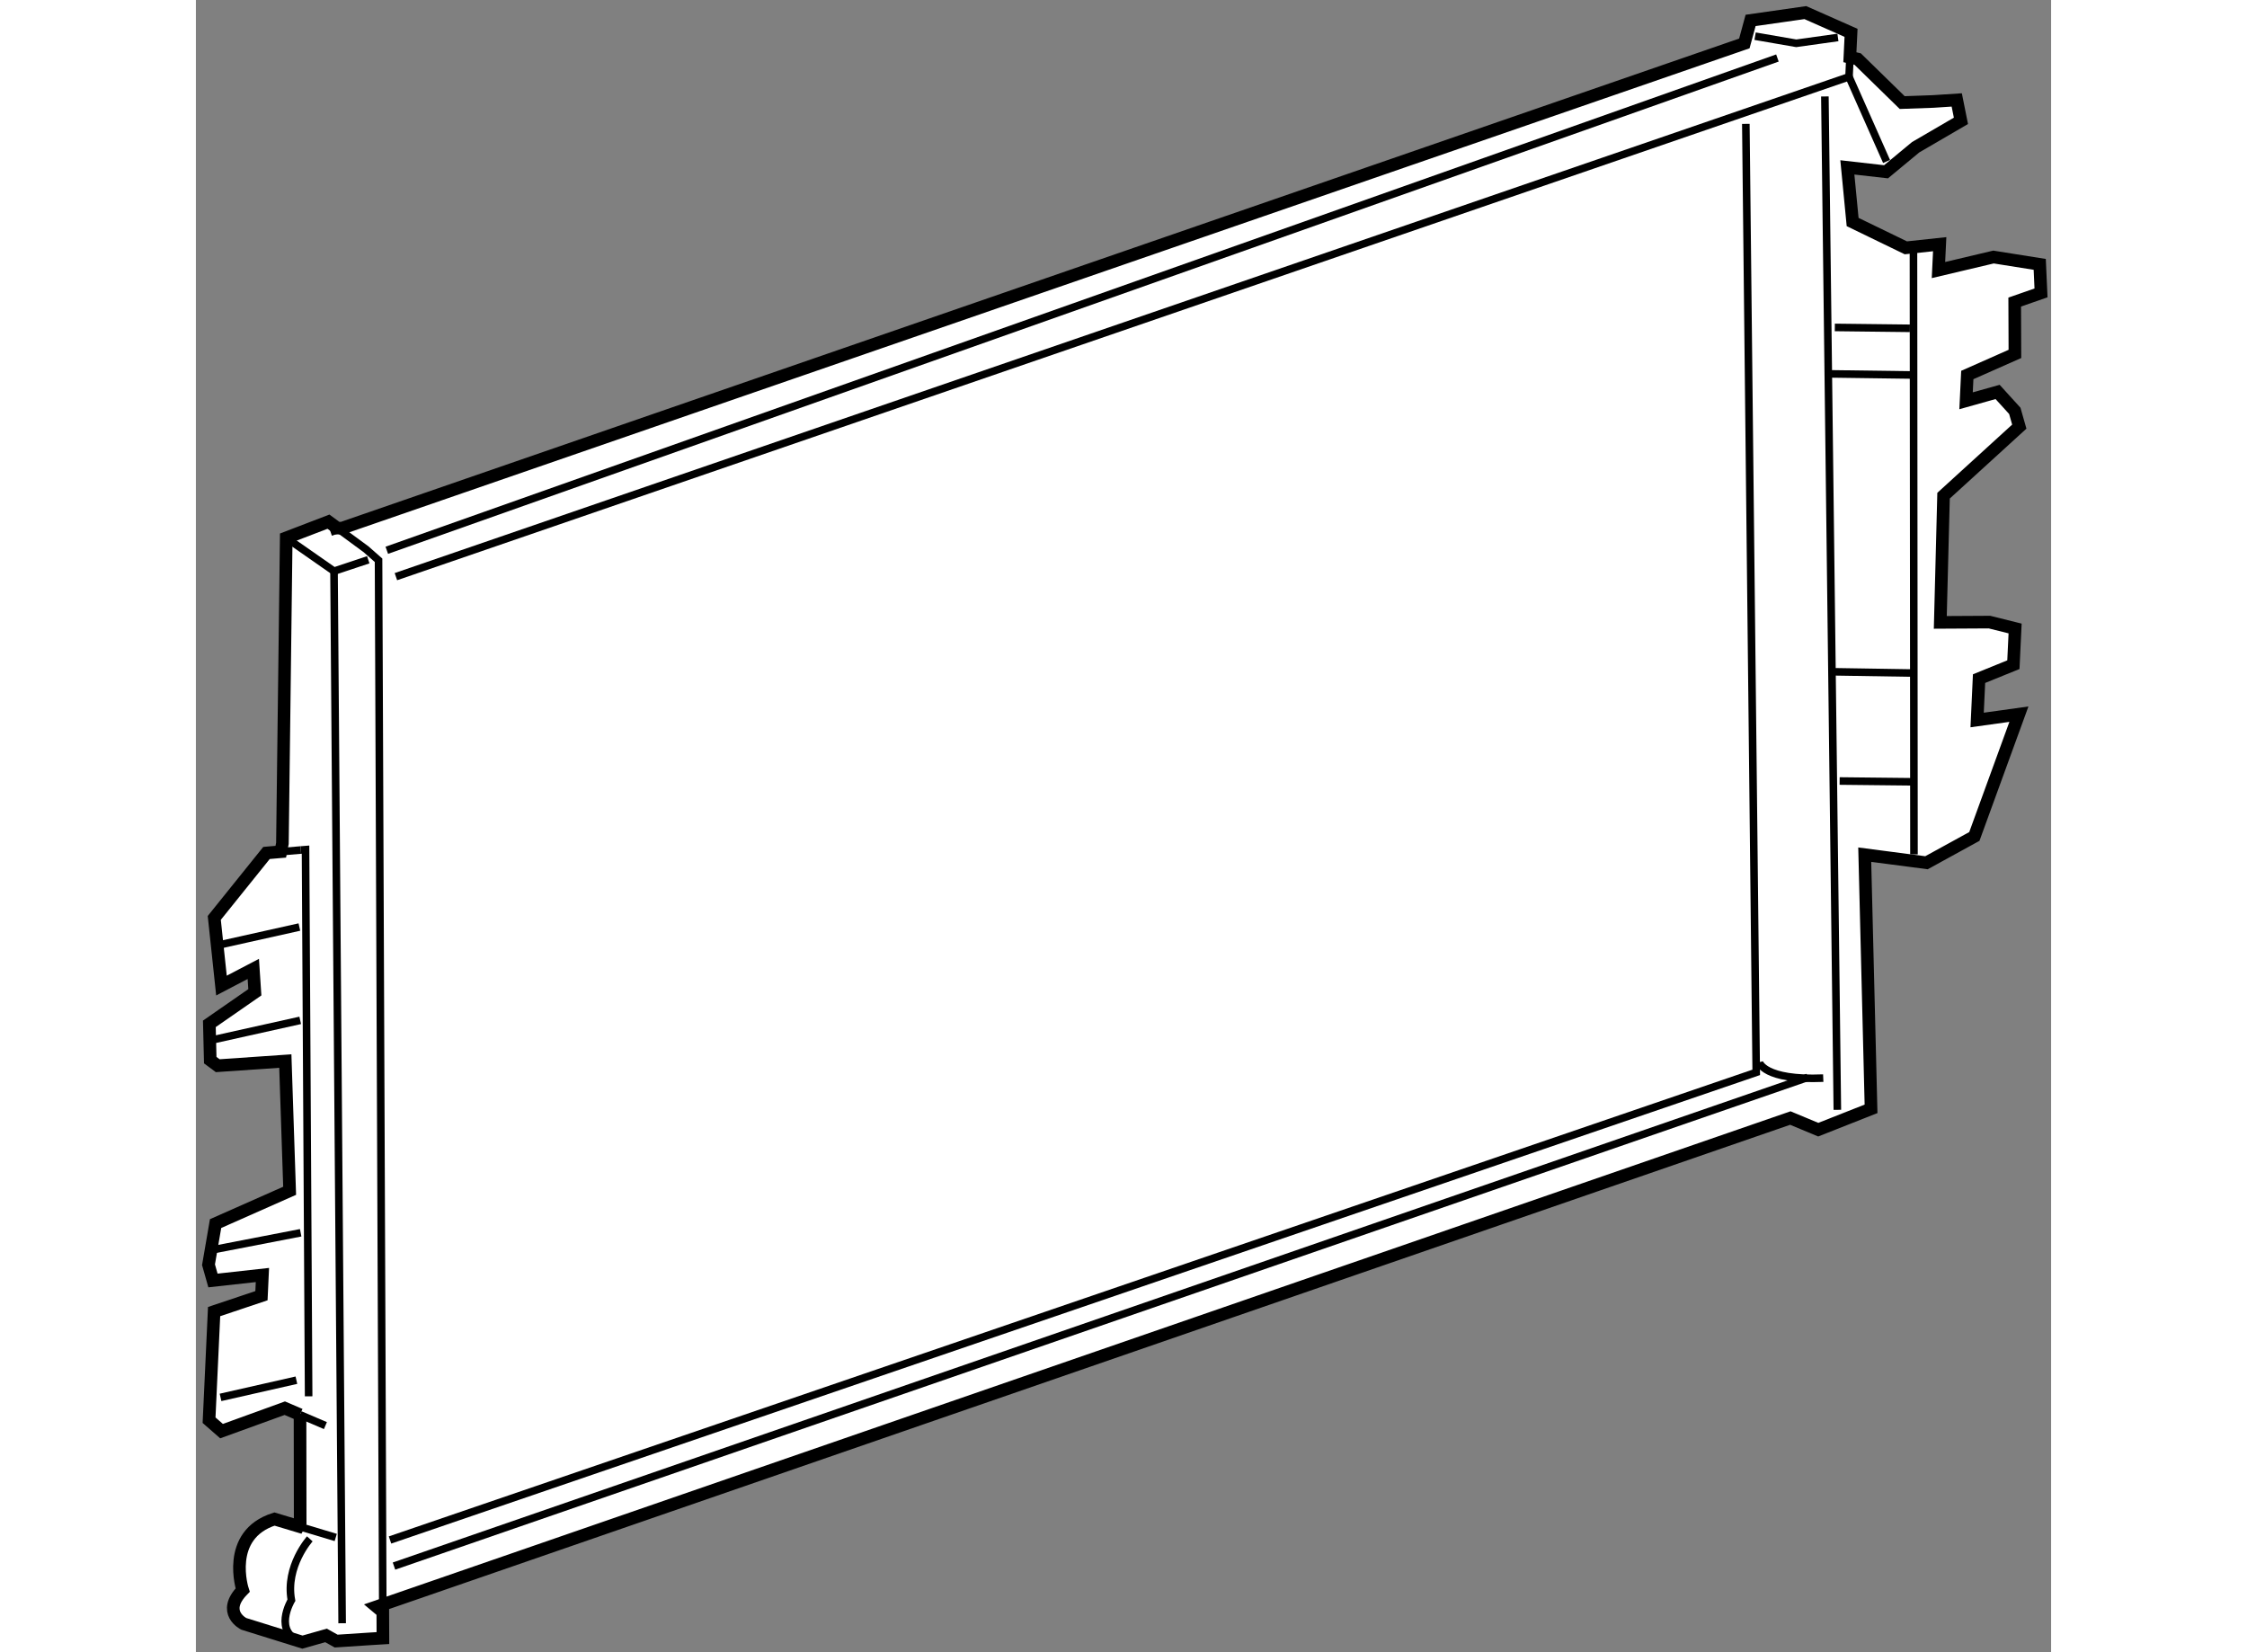 <?xml version="1.0" encoding="utf-8"?>
<!-- Generator: Adobe Illustrator 15.1.0, SVG Export Plug-In . SVG Version: 6.00 Build 0)  -->
<!DOCTYPE svg PUBLIC "-//W3C//DTD SVG 1.1//EN" "http://www.w3.org/Graphics/SVG/1.1/DTD/svg11.dtd">
<svg version="1.1" xmlns="http://www.w3.org/2000/svg" xmlns:xlink="http://www.w3.org/1999/xlink" x="0px" y="0px" width="244.8px"
	 height="180px" viewBox="160.912 42.527 73.534 65.487" enable-background="new 0 0 244.8 180" xml:space="preserve">
	
<rect x="160.912" y="42.527" width="73.534" height="65.487" fill="#808080" stroke="none"/>
	
<g><path fill="#FFFFFF" stroke="#000000" stroke-width="0.5" d="M165.039,98.601l-0.604-0.259l-2.506,0.909l-0.495-0.433l0.2-4.305
			l1.877-0.63l0.038-0.82l-1.96,0.217l-0.177-0.624l0.281-1.631l2.935-1.3l-0.171-5.142l-2.679,0.184l-0.297-0.22l-0.035-1.439
			l1.803-1.251l-0.061-0.926l-1.262,0.66l-0.285-2.682l2.07-2.574l0.566-0.049l0.065-0.332l0.151-12.108l1.674-0.642l0.345,0.254
			l0.183,0.006l55.592-19.215l0.248-0.912l2.17-0.31l1.811,0.802l-0.046,0.967l0.308,0.072l1.766,1.725l1.234-0.044l0.928-0.061
			l0.166,0.829l-1.795,1.046l-1.174,0.973l-1.533-0.174l0.209,2.165l2.109,1.023l1.342-0.144l-0.049,1.025l2.182-0.516l1.832,0.291
			l0.051,1.131l-1.043,0.363l0.008,2.055l-1.887,0.836l-0.049,1.022l1.25-0.351l0.682,0.75l0.178,0.625l-3.002,2.737l-0.129,5.022
			l1.949-0.011l1.016,0.253l-0.068,1.435l-1.361,0.552l-0.076,1.64l1.656-0.231l-1.766,4.847l-1.898,1.042l-2.447-0.32l0.25,10.074
			l-2.092,0.826l-1.107-0.461l-56.035,19.369l0.246,0.206l0.004,1.037l-0.496,0.03l-1.357,0.089l-0.401-0.224l-0.935,0.265
			l-2.328-0.725c0,0-0.904-0.452-0.042-1.336c0,0-0.718-2.19,1.261-2.817l0.946,0.284l0.073-0.136l-0.006-4.312V98.601z"></path><polyline fill="none" stroke="#000000" stroke-width="0.3" points="166.515,63.459 167.658,64.299 168.152,64.734 168.32,106.417 
					"></polyline><polyline fill="none" stroke="#000000" stroke-width="0.3" points="226.472,44.797 226.436,45.571 168.84,65.383 		"></polyline><line fill="none" stroke="#000000" stroke-width="0.3" x1="166.253" y1="63.619" x2="166.697" y2="63.465"></line><line fill="none" stroke="#000000" stroke-width="0.3" x1="225.479" y1="46.35" x2="225.973" y2="86.516"></line><line fill="none" stroke="#000000" stroke-width="0.3" x1="228.99" y1="52.467" x2="229.01" y2="76.391"></line><polyline fill="none" stroke="#000000" stroke-width="0.3" points="222.346,47.437 222.758,85.031 168.607,103.566 		"></polyline><line fill="none" stroke="#000000" stroke-width="0.3" x1="168.764" y1="104.6" x2="224.801" y2="85.231"></line><line fill="none" stroke="#000000" stroke-width="0.3" x1="168.479" y1="64.338" x2="223.598" y2="44.826"></line><polyline fill="none" stroke="#000000" stroke-width="0.3" points="164.496,63.847 166.387,65.166 167.744,64.714 		"></polyline><line fill="none" stroke="#000000" stroke-width="0.3" x1="166.387" y1="65.166" x2="166.709" y2="106.866"></line><line fill="none" stroke="#000000" stroke-width="0.3" x1="164.972" y1="103.021" x2="166.455" y2="103.466"></line><path fill="none" stroke="#000000" stroke-width="0.3" d="M165.427,103.521c0,0-0.976,1.084-0.729,2.43
			c0,0-0.779,1.298,0.438,1.663"></path><polyline fill="none" stroke="#000000" stroke-width="0.3" points="165.069,76.218 165.258,76.203 165.381,97.871 		"></polyline><line fill="none" stroke="#000000" stroke-width="0.3" x1="164.279" y1="76.286" x2="165.069" y2="76.218"></line><line fill="none" stroke="#000000" stroke-width="0.3" x1="166.046" y1="99.032" x2="165.039" y2="98.601"></line><path fill="none" stroke="#000000" stroke-width="0.3" d="M222.877,84.627c0,0,0.172,0.729,2.537,0.632"></path><line fill="none" stroke="#000000" stroke-width="0.3" x1="161.59" y1="80.035" x2="165.014" y2="79.271"></line><line fill="none" stroke="#000000" stroke-width="0.3" x1="161.622" y1="83.732" x2="165.047" y2="82.97"></line><line fill="none" stroke="#000000" stroke-width="0.3" x1="161.646" y1="92.051" x2="165.065" y2="91.389"></line><line fill="none" stroke="#000000" stroke-width="0.3" x1="161.889" y1="97.914" x2="164.896" y2="97.232"></line><line fill="none" stroke="#000000" stroke-width="0.3" x1="225.873" y1="55.505" x2="228.848" y2="55.54"></line><line fill="none" stroke="#000000" stroke-width="0.3" x1="225.686" y1="57.346" x2="228.865" y2="57.389"></line><line fill="none" stroke="#000000" stroke-width="0.3" x1="225.65" y1="69.151" x2="229.037" y2="69.205"></line><line fill="none" stroke="#000000" stroke-width="0.3" x1="226.064" y1="73.483" x2="228.938" y2="73.514"></line><line fill="none" stroke="#000000" stroke-width="0.3" x1="226.436" y1="45.571" x2="227.924" y2="48.927"></line><polyline fill="none" stroke="#000000" stroke-width="0.3" points="222.713,43.961 224.344,44.243 225.996,44.012 		"></polyline></g>


</svg>